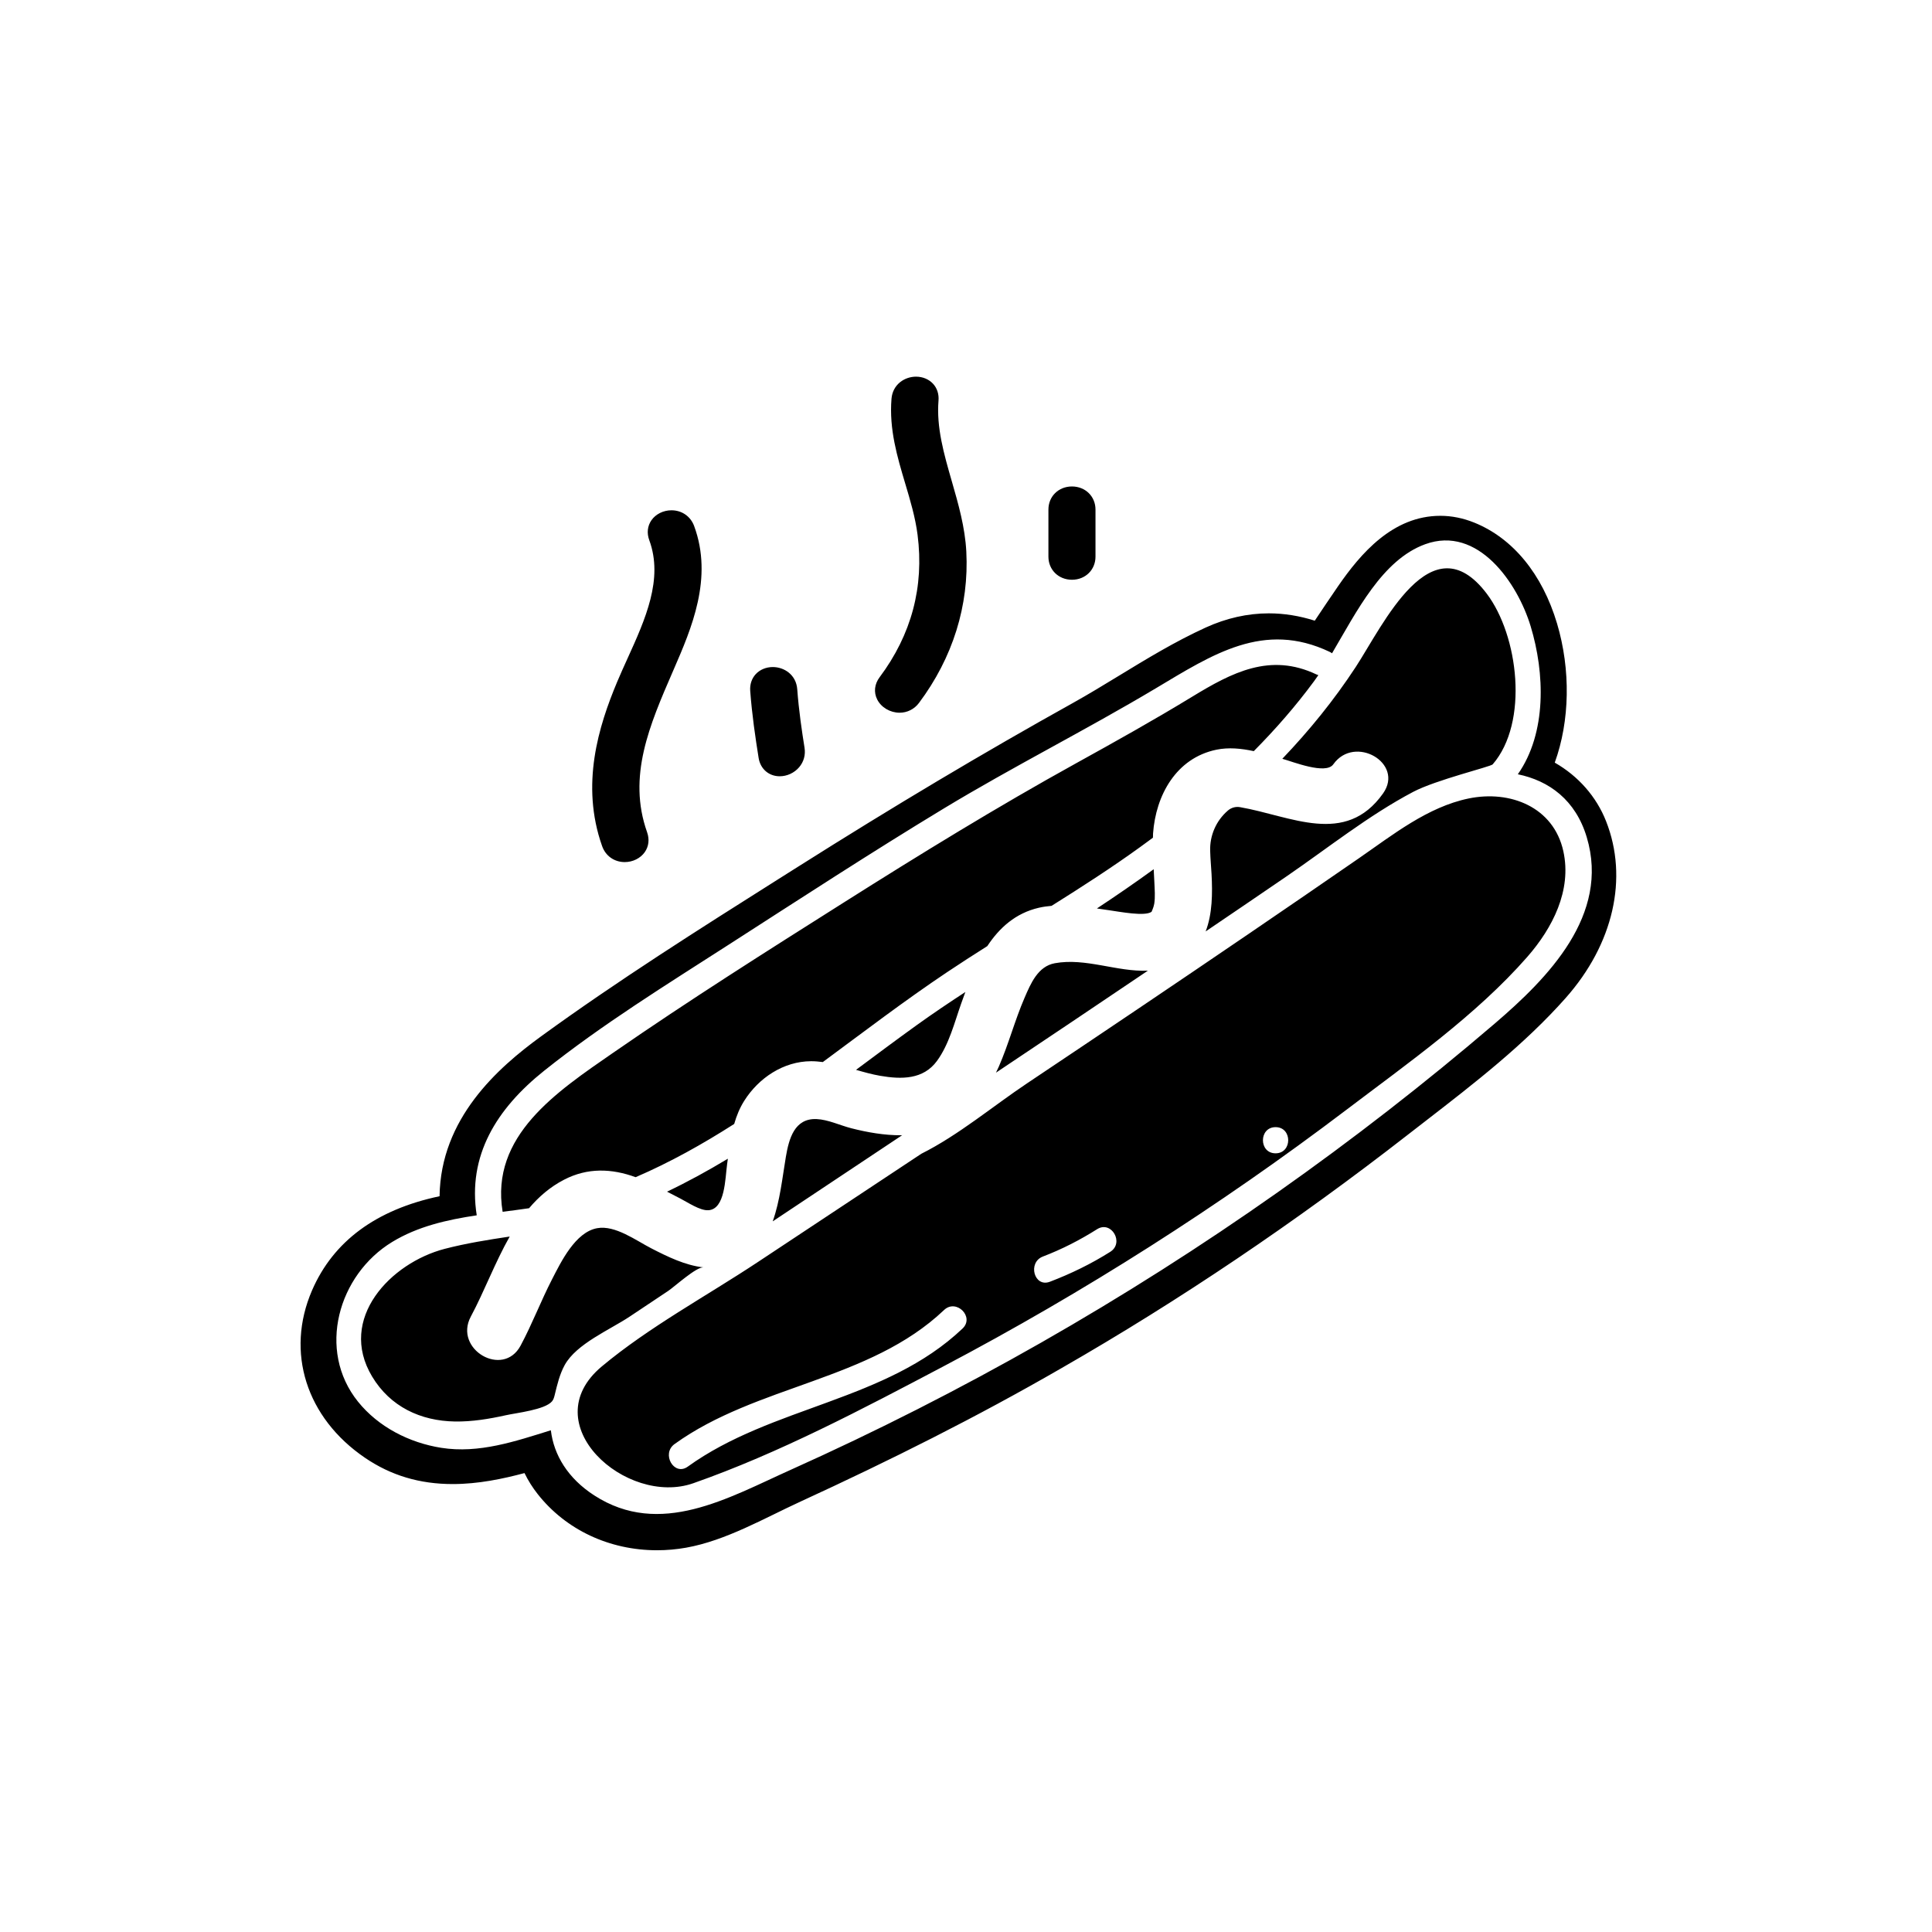 <?xml version="1.0" encoding="UTF-8"?>
<!-- Uploaded to: SVG Repo, www.svgrepo.com, Generator: SVG Repo Mixer Tools -->
<svg fill="#000000" width="800px" height="800px" version="1.1" viewBox="144 144 512 512" xmlns="http://www.w3.org/2000/svg">
 <path d="m482.04 449.64c-4.469 0-4.461-6.934 0-6.934 4.473 0 4.461 6.934 0 6.934zm-43.797 26.098c-5.066 3.195-10.414 5.805-16.012 7.938-4.18 1.598-5.973-5.109-1.844-6.684 5.035-1.922 9.801-4.367 14.355-7.242 3.789-2.391 7.262 3.609 3.5 5.988zm-39.156 20.332c-20.352 19.34-50.508 20.52-72.82 36.602-3.629 2.617-7.086-3.398-3.5-5.984 21.77-15.691 51.668-16.754 71.418-35.52 3.238-3.074 8.145 1.824 4.902 4.902zm149.66-98.48c-13.559 15.477-31.664 28.176-47.98 40.551-33.672 25.535-69.441 48.297-106.83 68.004-21.289 11.223-43.457 22.953-66.211 30.93-17.734 6.223-42.461-15.738-24.242-30.957 12.516-10.453 27.762-18.656 41.367-27.672 14.438-9.562 28.879-19.129 43.316-28.691 9.82-4.91 18.934-12.59 28.07-18.699 19.621-13.121 39.199-26.297 58.703-39.59 9.766-6.652 19.512-13.336 29.23-20.051 8.922-6.164 18.148-13.555 29.016-15.805 11.031-2.285 22.523 2.254 25.109 13.949 2.301 10.406-2.883 20.418-9.551 28.031zm-255.1 108.17c-1.332 2.43-1.973 5.164-2.629 7.856-0.152 0.629-0.32 1.281-0.738 1.77-1.922 2.231-9.379 3.035-12.188 3.66-4.426 0.984-8.965 1.738-13.516 1.668-9.137-0.145-17.168-3.93-21.965-11.922-9.203-15.348 4.93-30.121 19.25-33.836 5.695-1.477 11.453-2.391 17.215-3.258-3.891 6.848-6.734 14.543-10.301 21.199-4.641 8.664 8.543 16.387 13.188 7.707 3.062-5.711 5.359-11.793 8.324-17.555 2.391-4.648 6.18-12.512 11.961-13.566 4.773-0.871 10.328 3.281 14.371 5.352 4.309 2.211 8.961 4.5 13.82 5.039-1.863-0.207-7.695 5.125-9.375 6.242-3.41 2.269-6.816 4.543-10.223 6.816-5.195 3.461-14.109 7.199-17.195 12.828zm43.242-54.688c-0.066 0.484-0.129 0.965-0.195 1.445-0.527 3.805-0.512 11.914-4.949 12.207-2.223 0.148-5.465-2.078-7.414-3.078-1.191-0.609-2.371-1.227-3.555-1.84 5.512-2.633 10.879-5.574 16.113-8.734zm46.195-6.231c-11.434 7.613-22.867 15.227-34.309 22.832 1.934-5.387 2.57-11.684 3.484-17.086 0.82-4.828 2.281-10.273 8.152-10.02 3.019 0.129 6.254 1.68 9.164 2.426 4.281 1.098 8.797 1.887 13.23 1.863 0.094-0.004 0.184-0.012 0.277-0.016zm-5.836-15.742c-2.164-0.375-4.281-0.969-6.394-1.578 5.371-3.996 10.734-8 16.172-11.91 4.199-3.019 8.484-5.898 12.805-8.719-0.379 1.023-0.75 2.047-1.105 3.051-1.785 5.043-3.207 10.824-6.418 15.215-3.617 4.953-9.41 4.922-15.059 3.941zm70.957-27.863c-13.398 9.047-26.82 18.055-40.258 27.031 0.262-0.535 0.52-1.074 0.762-1.629 2.594-5.945 4.234-12.25 6.801-18.191 1.652-3.828 3.547-8.352 8.008-9.176 8.164-1.512 16.527 2.336 24.688 1.965zm-10.5-16.043c-0.996-0.145-2.004-0.293-3.012-0.438 5.082-3.356 10.113-6.812 15.047-10.395 0.07 1.152 0.137 2.305 0.18 3.461 0.074 1.855 0.258 3.856-0.035 5.703-0.152 0.949-0.727 2.125-0.711 2.117-1.793 1.273-8.262 0.008-11.469-0.449zm-131.14 37.754c19.961-13.816 40.5-26.781 61.016-39.754 20.289-12.828 40.602-25.316 61.617-36.93 10.32-5.703 20.594-11.441 30.66-17.574 10.633-6.484 20.746-11.789 33.035-5.945 0.16 0.078 0.324 0.121 0.484 0.176-0.391 0.57-0.781 1.129-1.176 1.664-4.84 6.559-10.203 12.695-15.934 18.477-3.301-0.707-6.652-1.055-9.93-0.375-10.672 2.223-16.043 12.094-16.766 22.203-0.027 0.371-0.02 0.738-0.031 1.109-1.109 0.824-2.227 1.645-3.344 2.453-7.641 5.527-15.547 10.613-23.516 15.609-1.121 0.102-2.238 0.246-3.348 0.5-6.199 1.426-10.477 5.312-13.684 10.168-3.582 2.269-7.148 4.562-10.676 6.922-11.262 7.539-22.023 15.766-32.918 23.809-1.027-0.133-2.059-0.227-3.113-0.223-7.301 0.023-13.902 4.434-17.727 10.52-1.211 1.926-2.035 3.981-2.644 6.106-8.359 5.344-17.035 10.199-26.121 14.109-6.367-2.324-12.746-2.559-18.977 0.672-3.711 1.922-6.711 4.535-9.262 7.551-2.32 0.344-4.66 0.645-7.008 0.945-3.316-20.137 14.273-31.75 29.359-42.191zm196.71-102.17c7.269-11.102 20.004-38.828 34.695-19.492 8.441 11.109 11.238 34.156 1.605 45.285-0.539 0.621-15.035 4.102-21.09 7.297-11.801 6.234-22.555 14.852-33.543 22.387-7.125 4.887-14.281 9.73-21.434 14.586 1.793-4.633 1.836-10.117 1.562-15.23-0.09-1.688-0.297-3.871-0.363-6.125-0.125-4.062 1.57-7.965 4.637-10.625 0.016-0.016 0.035-0.031 0.055-0.051 0.883-0.766 2.059-1.102 3.215-0.902l0.02 0.004c13.461 2.328 27.906 10.457 37.891-3.641 5.691-8.039-7.547-15.676-13.188-7.711-2 2.828-10.785-0.727-13.512-1.469 7.148-7.484 13.703-15.543 19.449-24.312zm42.969 28.414c7.707-11.02 7.144-26.852 3.394-39.227-3.469-11.461-13.977-26.824-27.949-21.738-11.387 4.144-18.168 17.855-24.688 28.906-0.18-0.137-0.383-0.262-0.609-0.375-17.48-8.312-31.051 0.676-46.09 9.652-18.48 11.031-37.742 20.699-56.168 31.84-19.203 11.617-38.055 23.91-56.934 36.047-16.562 10.652-33.586 21.164-48.996 33.465-12.602 10.059-20.363 22.492-17.863 38.312-7.898 1.188-15.625 2.934-22.398 7.055-14.336 8.715-20.02 28.727-9.062 42.336 5.41 6.719 13.613 10.891 22.055 12.223 10.004 1.578 19.602-1.711 29.047-4.648 0.781 6.578 4.539 12.758 11.484 17.25 17.469 11.309 35.5 0.668 52.145-6.801 45.227-20.297 88.492-44.957 129.01-73.527 19.828-13.98 39.027-28.887 57.461-44.668 14.211-12.164 30.586-28.797 24.43-49.402-2.957-9.898-9.992-14.992-18.266-16.699zm12.684 59.281c-10.953 12.352-24.195 22.594-37.008 32.504 0 0-3.469 2.684-4.832 3.742-29.777 23.188-60.629 43.98-91.703 61.809-22.473 12.984-45.66 24.57-69.234 35.402-9.656 4.438-19.793 10.352-30.352 12.23-2.535 0.449-5.121 0.676-7.68 0.676-12.617 0-24.129-5.406-31.582-14.832-1.406-1.777-2.59-3.66-3.539-5.621-5.715 1.527-12.25 2.91-19.016 2.91-8.766 0-16.371-2.273-23.25-6.957-15.594-10.605-21.105-28.016-14.047-44.352 5.637-13.031 17-21.422 33.805-24.969 0.277-20.582 15.352-33.973 26.871-42.348 20.395-14.828 41.98-28.461 62.898-41.676l5.137-3.242c25.406-16.062 49.25-30.27 72.898-43.43 4.066-2.266 8.219-4.793 12.234-7.238 7.324-4.465 14.898-9.078 22.98-12.766 5.484-2.504 11.117-3.769 16.75-3.769 4.031 0 8.113 0.652 12.172 1.945 2.016-3.019 4.047-6.055 6.141-9.09 6.008-8.707 14.523-18.703 27.141-18.703 2.992 0 6.008 0.602 8.961 1.793 10.25 4.129 18.047 13.629 21.961 26.746 3.652 12.258 3.398 25.832-0.605 36.871 6.246 3.57 11.023 9 13.594 15.512 5.953 15.07 1.953 32.586-10.695 46.852zm-251.39-83.727c0.863-2.059 1.832-4.191 2.766-6.254 4.699-10.344 9.551-21.039 5.762-31.328-0.695-1.887-0.488-3.769 0.578-5.301 1.133-1.621 3.156-2.629 5.293-2.629 2.766 0 5.07 1.598 6.019 4.168 5.09 13.812-0.73 27.215-5.402 37.98l-0.18 0.414c-6.242 14.371-12.137 27.945-6.887 42.754 0.668 1.891 0.445 3.773-0.633 5.301-1.141 1.609-3.164 2.613-5.285 2.613-2.773 0-5.074-1.617-5.996-4.219-5.789-16.328-0.922-31.824 3.965-43.5zm36.75-2.098c1.109-1.191 2.75-1.871 4.508-1.871 3.008 0 6.203 2.027 6.484 5.902 0.406 5.586 1.246 11.207 1.93 15.48 0.305 1.898-0.203 3.738-1.43 5.172-1.273 1.496-3.199 2.391-5.148 2.391-2.879 0-5.121-1.945-5.586-4.844-0.848-5.301-1.777-11.559-2.231-17.797-0.125-1.703 0.398-3.277 1.473-4.434zm32.824 0.82c8.441-11.277 11.824-23.977 10.051-37.75-0.594-4.617-1.957-9.184-3.277-13.598-2.102-7.051-4.281-14.344-3.633-22.418 0.312-3.859 3.508-5.879 6.508-5.879 1.762 0 3.406 0.688 4.508 1.883 1.07 1.16 1.586 2.738 1.445 4.441-0.574 7.172 1.418 14.09 3.531 21.418 1.719 5.965 3.496 12.137 3.836 18.594 0.754 14.289-3.582 28.168-12.543 40.133-1.23 1.645-3.106 2.59-5.137 2.59-2.5 0-4.887-1.414-5.938-3.516-0.961-1.918-0.723-4.066 0.648-5.898zm44.73-44.426c0-3.488 2.68-6.121 6.234-6.121 3.559 0 6.242 2.633 6.242 6.121v12.48c0 3.488-2.68 6.121-6.234 6.121-3.559 0-6.242-2.633-6.242-6.121z" fill-rule="evenodd"/>
</svg>